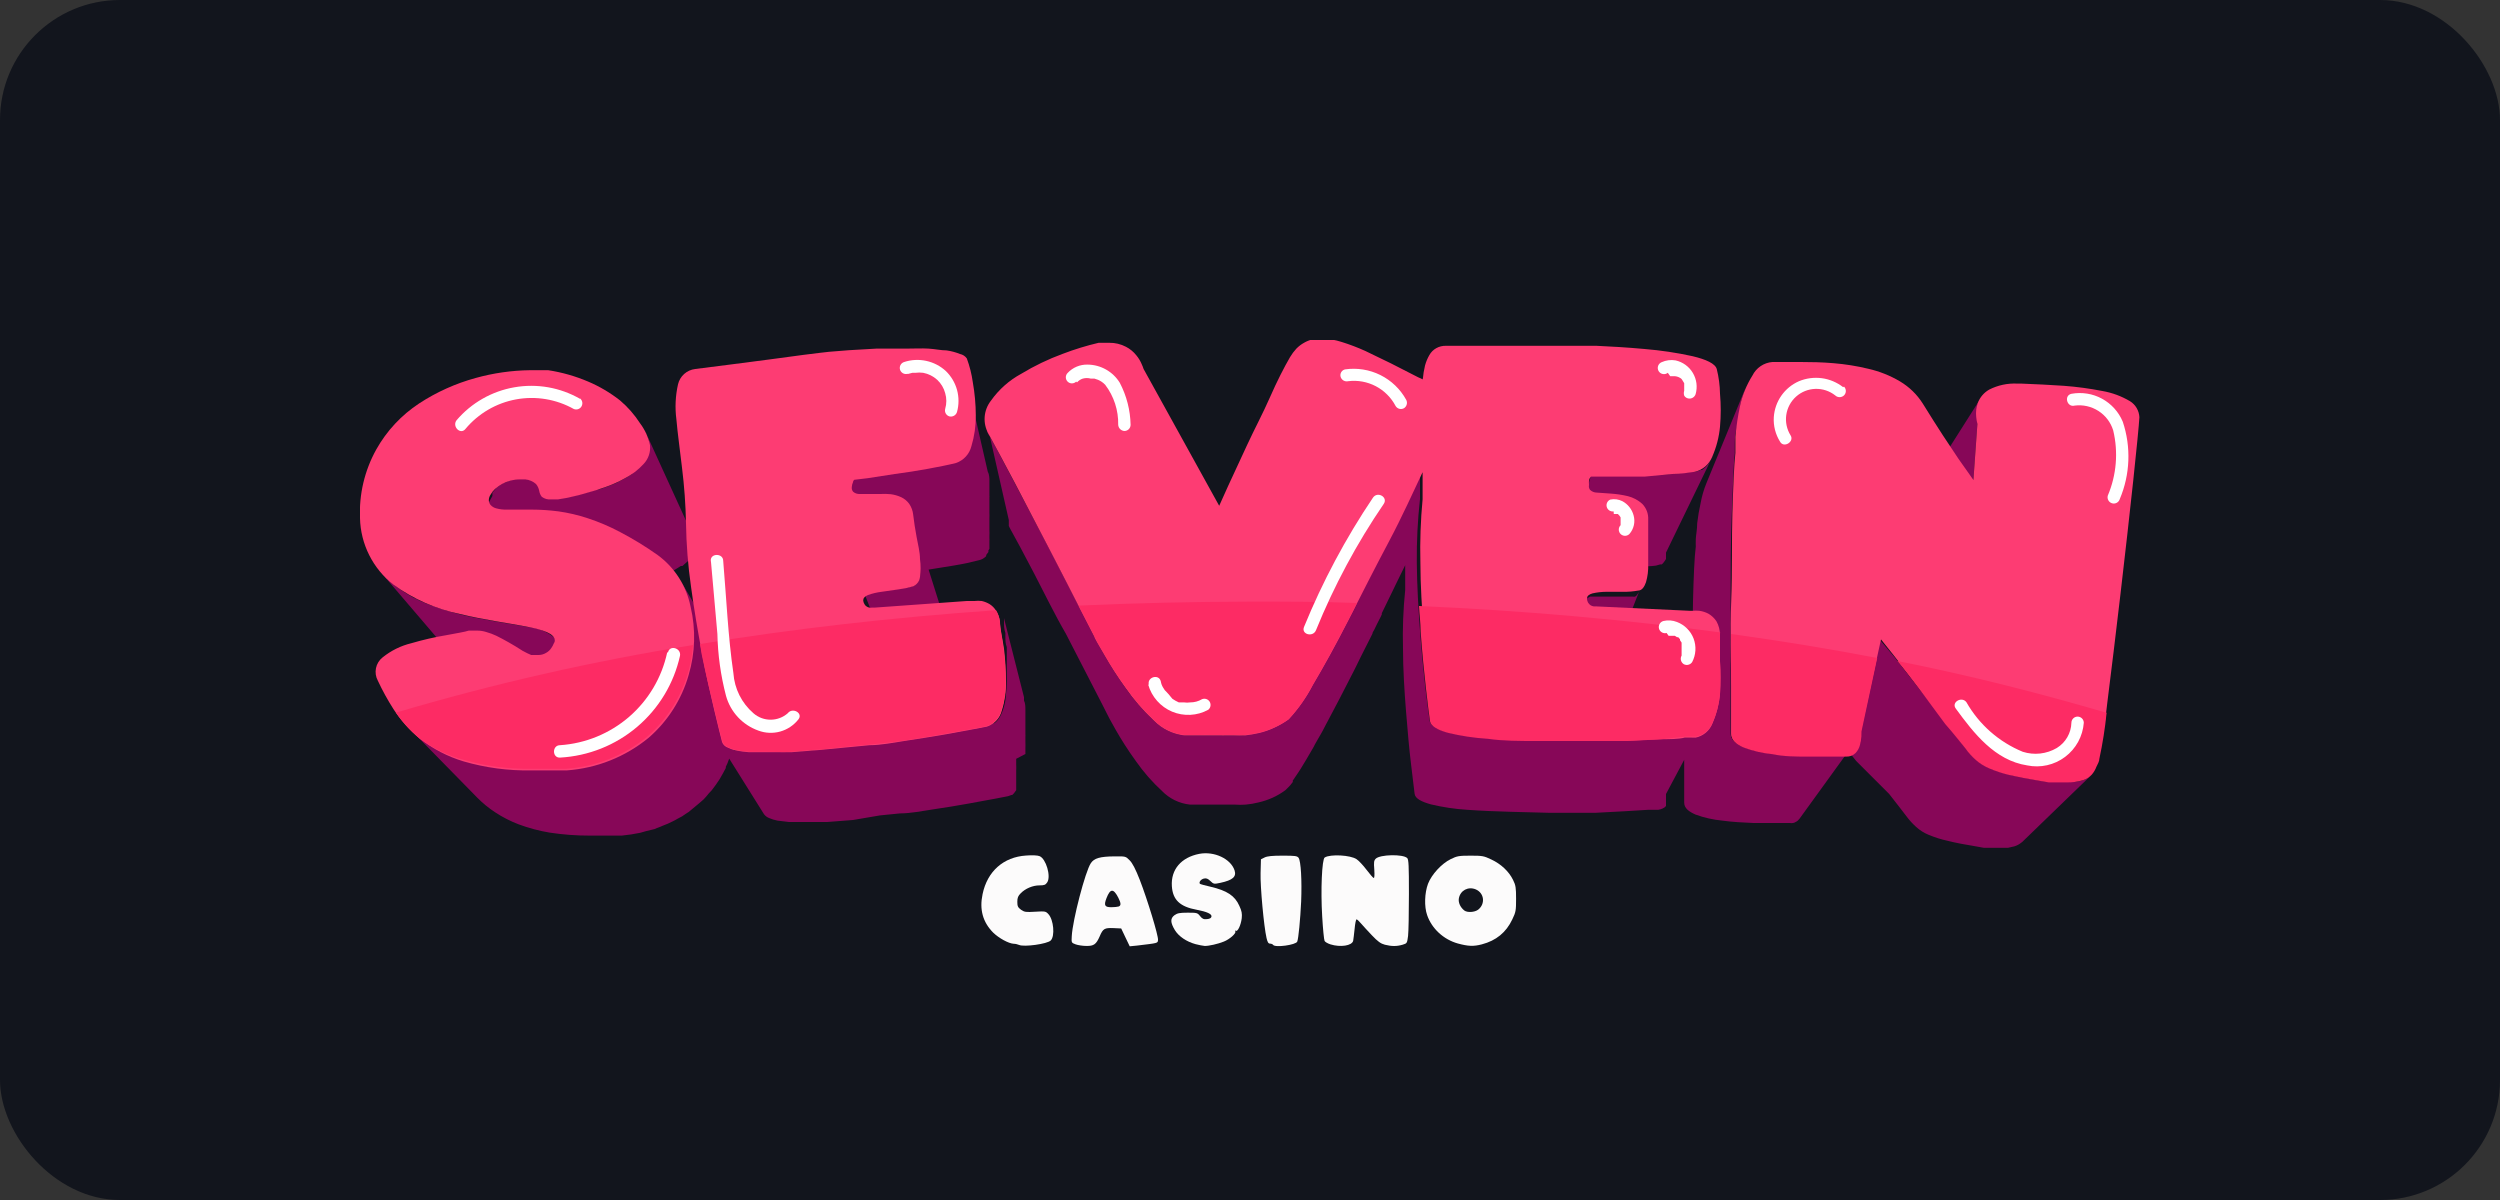 <svg width="125" height="60" viewBox="0 0 125 60" fill="none" xmlns="http://www.w3.org/2000/svg">
<rect x="0" y="0" width="125" height="60" fill="#333333" stroke="none"/>
<rect width="125" height="60" rx="6" fill="#12151D"/>
<path d="M50.957 47.248C50.89 47.218 50.769 47.188 50.684 47.188C50.429 47.175 49.943 46.908 49.657 46.629C49.141 46.108 48.965 45.477 49.129 44.706C49.366 43.566 50.174 42.85 51.303 42.777C51.607 42.753 51.875 42.765 51.978 42.807C52.3 42.935 52.561 43.814 52.361 44.118C52.276 44.245 52.215 44.269 51.972 44.269C51.638 44.269 51.267 44.427 51.036 44.664C50.903 44.797 50.866 44.888 50.866 45.094C50.866 45.313 50.897 45.373 51.054 45.489C51.225 45.604 51.291 45.616 51.759 45.586C52.257 45.556 52.288 45.562 52.421 45.707C52.683 45.992 52.755 46.805 52.537 47.024C52.361 47.2 51.206 47.357 50.957 47.248Z" fill="#FCFBFB"/>
<path d="M53.782 47.218C53.569 47.139 53.569 47.133 53.588 46.811C53.63 46.004 54.268 43.559 54.542 43.159C54.706 42.91 55.003 42.825 55.72 42.819C56.279 42.813 56.285 42.813 56.48 43.014C56.619 43.147 56.777 43.45 56.99 43.996C57.367 44.967 57.925 46.793 57.901 46.999C57.883 47.163 57.919 47.151 56.85 47.279L56.486 47.315L56.273 46.872L56.06 46.423L55.678 46.405C55.228 46.387 55.149 46.429 54.985 46.817C54.809 47.218 54.693 47.303 54.317 47.297C54.141 47.297 53.898 47.26 53.782 47.218ZM55.933 45.325C56.06 45.276 56.054 45.161 55.914 44.882C55.672 44.415 55.514 44.421 55.325 44.906C55.185 45.27 55.234 45.361 55.568 45.361C55.714 45.361 55.878 45.343 55.933 45.325Z" fill="#FCFBFB"/>
<path d="M59.772 47.206C59.329 47.084 58.94 46.823 58.745 46.508C58.515 46.126 58.508 45.925 58.721 45.762C58.867 45.659 58.976 45.634 59.383 45.634C59.845 45.634 59.875 45.64 60.003 45.804C60.118 45.944 60.179 45.974 60.349 45.956C60.489 45.944 60.562 45.901 60.574 45.828C60.598 45.701 60.349 45.586 59.839 45.489C58.995 45.337 58.636 44.991 58.593 44.306C58.539 43.474 59.061 42.868 59.967 42.692C60.708 42.552 61.534 42.935 61.728 43.517C61.832 43.839 61.637 44.008 61.017 44.142C60.702 44.209 60.683 44.209 60.519 44.051C60.392 43.929 60.313 43.899 60.191 43.929C60.039 43.966 59.93 44.118 59.997 44.19C60.015 44.209 60.252 44.275 60.525 44.336C61.352 44.53 61.74 44.785 61.965 45.288C62.087 45.549 62.111 45.677 62.087 45.913C62.044 46.259 61.886 46.599 61.789 46.538C61.746 46.514 61.74 46.52 61.765 46.569C61.825 46.66 61.485 46.963 61.194 47.078C60.896 47.2 60.434 47.303 60.234 47.297C60.143 47.291 59.936 47.248 59.772 47.206Z" fill="#FCFBFB"/>
<path d="M63.654 47.242C63.636 47.212 63.563 47.181 63.502 47.181C63.417 47.181 63.375 47.109 63.326 46.896C63.193 46.314 63.01 44.336 63.029 43.657L63.047 42.965L63.229 42.874C63.363 42.807 63.612 42.783 64.128 42.783C64.754 42.783 64.857 42.795 64.93 42.892C65.045 43.056 65.1 44.021 65.058 45.076C65.015 45.98 64.924 46.92 64.863 47.078C64.802 47.248 63.745 47.394 63.654 47.242Z" fill="#FCFBFB"/>
<path d="M66.522 47.218C66.388 47.175 66.26 47.102 66.23 47.048C66.2 46.999 66.145 46.441 66.109 45.81C66.03 44.512 66.096 42.959 66.236 42.874C66.522 42.698 67.524 42.753 67.828 42.959C67.931 43.026 68.156 43.262 68.32 43.481C68.484 43.699 68.648 43.887 68.684 43.899C68.721 43.911 68.733 43.766 68.715 43.481C68.684 43.111 68.697 43.026 68.788 42.935C69 42.722 70.154 42.698 70.361 42.904C70.434 42.977 70.446 43.292 70.446 44.706C70.446 45.653 70.428 46.593 70.404 46.793C70.355 47.157 70.355 47.169 70.13 47.236C69.839 47.321 69.584 47.321 69.243 47.236C69.037 47.181 68.891 47.078 68.593 46.763C68.381 46.544 68.138 46.271 68.046 46.168C67.955 46.059 67.858 45.968 67.828 45.968C67.797 45.968 67.755 46.18 67.731 46.441C67.706 46.696 67.67 46.969 67.658 47.042C67.597 47.285 67.026 47.376 66.522 47.218Z" fill="#FCFBFB"/>
<path d="M72.894 47.175C72.177 46.975 71.588 46.429 71.357 45.756C71.206 45.331 71.23 44.645 71.4 44.191C71.576 43.729 72.08 43.177 72.542 42.953C72.852 42.801 72.949 42.783 73.526 42.783C74.115 42.783 74.194 42.795 74.571 42.977C75.051 43.202 75.446 43.572 75.653 43.996C75.786 44.263 75.804 44.385 75.804 44.937C75.804 45.525 75.792 45.604 75.616 45.968C75.306 46.623 74.808 47.03 74.091 47.218C73.672 47.327 73.411 47.315 72.894 47.175ZM73.909 45.483C74.279 45.191 74.213 44.651 73.787 44.469C73.411 44.312 73.016 44.518 72.943 44.919C72.906 45.125 73.016 45.367 73.216 45.525C73.368 45.64 73.733 45.616 73.909 45.483Z" fill="#FCFBFB"/>
<g clip-path="url(#clip0_2703_3082)">
<path d="M71.16 19.05V18.78L70.49 23.7V23.95L71.16 19.05Z" fill="#870758"/>
<path d="M98.67 23.99L98.87 21.19C98.87 21.19 98.87 21.12 98.87 21.04C98.862 20.94 98.862 20.84 98.87 20.74C98.856 20.607 98.856 20.473 98.87 20.34C98.895 20.191 98.949 20.048 99.03 19.92L96 24.7C95.928 24.821 95.878 24.953 95.85 25.09C95.836 25.213 95.836 25.337 95.85 25.46C95.844 25.553 95.844 25.647 95.85 25.74C95.85 25.81 95.85 25.86 95.85 25.87L95.67 28.45L98.67 23.99Z" fill="#870758"/>
<path d="M78.07 28.5C78.065 28.477 78.065 28.453 78.07 28.43H79.32H80.54C80.97 28.43 81.4 28.43 81.8 28.37C82.2 28.31 82.56 28.32 82.8 28.28L83.01 28.22H83.09L83.16 28.15C83.212 28.087 83.259 28.02 83.3 27.95C83.302 27.927 83.302 27.903 83.3 27.88V27.8C83.302 27.773 83.302 27.747 83.3 27.72C83.296 27.69 83.296 27.66 83.3 27.63L85.69 22.7C85.641 22.82 85.585 22.937 85.52 23.05C85.47 23.143 85.406 23.227 85.33 23.3L85.27 23.36L85.1 23.5H85.03C84.94 23.54 84.846 23.571 84.75 23.59C84.45 23.59 84.06 23.67 83.62 23.7L82.25 23.76H80.92H79.53V23.81C79.53 23.81 79.53 23.81 79.53 23.86L78 28.6V28.51L78.07 28.5Z" fill="#870758"/>
<path d="M42.54 24.46L44.17 28.92C44.16 28.87 44.16 28.82 44.17 28.77V28.62C44.167 28.58 44.167 28.54 44.17 28.5C44.166 28.48 44.166 28.46 44.17 28.44L44.78 28.37L46 28.28C46.005 28.333 46.005 28.387 46 28.44C46.011 28.573 46.011 28.707 46 28.84C45.977 28.946 45.936 29.047 45.88 29.14C45.823 29.213 45.747 29.268 45.66 29.3C45.555 29.334 45.448 29.36 45.34 29.38H45.2L44.96 29.43L44.25 29.53H44H43.79H43.64H43.56H43.48H43.39C43.349 29.545 43.311 29.569 43.28 29.6C43.253 29.611 43.229 29.628 43.21 29.65L44.78 33.65C44.771 33.63 44.766 33.607 44.766 33.585C44.766 33.563 44.771 33.54 44.78 33.52L44.84 33.47L44.94 33.41H45.04H45.2H45.33H45.52H45.67L46.36 33.31H46.44H46.61H46.74L47.03 33.24H47.1H47.16H47.21V33.18V33.1C47.21 33.1 47.21 33.04 47.21 33C47.215 32.97 47.215 32.94 47.21 32.91V32.6V32.51C47.21 32.51 47.21 32.42 47.21 32.37C47.215 32.3 47.215 32.23 47.21 32.16C47.215 32.127 47.215 32.093 47.21 32.06V31.96C47.21 31.76 47.15 31.55 47.11 31.34V31.13C47.05 30.78 46.99 30.43 46.95 30.13L46.43 28.48L47.67 28.28C48.16 28.2 48.61 28.1 48.95 28.01C49.009 27.996 49.066 27.976 49.12 27.95C49.17 27.922 49.218 27.889 49.26 27.85C49.281 27.839 49.299 27.821 49.31 27.8C49.31 27.8 49.31 27.8 49.31 27.75L49.42 27.6C49.423 27.573 49.423 27.547 49.42 27.52L49.47 27.44V27.37V27.28C49.47 27.28 49.47 27.2 49.47 27.15V27.02C49.475 26.99 49.475 26.96 49.47 26.93C49.47 26.93 49.47 26.83 49.47 26.78C49.476 26.693 49.476 26.607 49.47 26.52C49.465 26.477 49.465 26.433 49.47 26.39V26C49.47 26 49.47 25.94 49.47 25.91C49.475 25.817 49.475 25.723 49.47 25.63V25.34V24.86C49.476 24.834 49.476 24.806 49.47 24.78C49.47 24.78 49.47 24.71 49.47 24.67V24.44V24.24C49.47 24.24 49.47 24.14 49.47 24.09C49.47 24.04 49.47 24.02 49.47 23.99C49.47 23.96 49.47 23.72 49.39 23.59L48.26 18.66C48.26 18.83 48.33 19.01 48.36 19.2V19.37L48.42 19.83C48.414 19.887 48.414 19.943 48.42 20C48.42 20.22 48.42 20.43 48.42 20.65C48.42 20.87 48.42 21.09 48.42 21.3V21.36C48.407 21.569 48.377 21.776 48.33 21.98C48.294 22.167 48.234 22.349 48.15 22.52C48.083 22.667 47.991 22.802 47.88 22.92C47.773 23.03 47.638 23.11 47.49 23.15C47.12 23.25 46.62 23.35 46.09 23.44C45.56 23.53 44.97 23.63 44.43 23.7L43.02 23.89L42.35 23.97C42.35 23.97 42.35 23.97 42.35 24.02V24.08V24.22V24.31L42.54 24.46Z" fill="#870758"/>
<path d="M24.45 25.1V25.2L27.6 29.7C27.577 29.67 27.56 29.636 27.55 29.6C27.544 29.564 27.544 29.526 27.55 29.49C27.541 29.451 27.541 29.41 27.55 29.37C27.562 29.328 27.579 29.288 27.6 29.25C27.637 29.192 27.681 29.138 27.73 29.09L27.83 28.98L28 28.8C28.04 28.768 28.083 28.741 28.13 28.72C28.211 28.679 28.295 28.642 28.38 28.61L28.52 28.56C28.677 28.522 28.838 28.502 29 28.5H29.23H29.44H29.52L29.95 29.16C29.961 29.19 29.982 29.215 30.01 29.23L30.1 29.29H30.24H30.42C30.523 29.299 30.627 29.299 30.73 29.29C30.874 29.274 31.018 29.251 31.16 29.22L31.71 29.09L32.42 28.89H32.5L32.7 28.82H32.81H32.87L33.14 28.71L33.28 28.65H33.35H33.42C33.524 28.608 33.624 28.558 33.72 28.5L34.04 28.3H34.12L34.22 28.21L34.48 27.98H34.53L34.66 27.8C34.664 27.78 34.664 27.76 34.66 27.74V27.69C34.664 27.67 34.664 27.65 34.66 27.63V27.35V27.25C34.655 27.227 34.655 27.203 34.66 27.18C34.655 27.16 34.655 27.14 34.66 27.12V27.07C34.66 27.07 34.66 27.07 34.66 27.01V26.91C34.648 26.868 34.631 26.828 34.61 26.79V26.71L34.55 26.58L32.23 21.5C32.264 21.558 32.294 21.618 32.32 21.68L32.39 21.86C32.411 21.922 32.428 21.985 32.44 22.05V22.24C32.45 22.326 32.45 22.414 32.44 22.5C32.431 22.582 32.41 22.663 32.38 22.74C32.351 22.817 32.315 22.891 32.27 22.96C32.209 23.048 32.142 23.131 32.07 23.21L31.79 23.46L31.68 23.56L31.6 23.7C31.384 23.847 31.156 23.977 30.92 24.09L30.78 24.16L30.62 24.23L30.33 24.34L30.14 24.41L29.92 24.48H29.83L29.06 24.7L28.46 24.84L27.99 24.92H27.65H27.45H27.37L26.94 24.25C26.919 24.215 26.892 24.185 26.86 24.16L26.75 24.07L26.58 24L26.36 23.95H26C25.841 23.95 25.683 23.97 25.53 24.01L25.39 24.07L25.13 24.17L25 24.26C24.94 24.31 24.87 24.34 24.82 24.39L24.74 24.49C24.697 24.534 24.657 24.581 24.62 24.63V24.74V24.8L24.45 25.1Z" fill="#870758"/>
<path d="M78.12 33.7H78.24H78.34H78.5H78.64H78.84H79H79.71H80H80.29H80.37C80.373 33.673 80.373 33.647 80.37 33.62L81.97 29.54C81.953 29.586 81.929 29.63 81.9 29.67C81.879 29.705 81.856 29.738 81.83 29.77L81.76 29.83C81.724 29.84 81.686 29.84 81.65 29.83H81.34H80.97H80.2H80.03H79.81H79.67H79.51H79.7H79.63H79.5C79.5 29.83 79.5 29.83 79.43 29.88H79.37L78.78 31.59L78 33.83C78 33.83 78 33.78 78.07 33.75L78.12 33.7Z" fill="#870758"/>
<path d="M24.65 34.16C25.45 34.482 26.281 34.72 27.13 34.87C27.95 35.03 28.72 35.14 29.32 35.26C29.758 35.287 30.176 35.448 30.52 35.72L27.69 31.86C27.318 31.563 26.865 31.385 26.39 31.35C25.73 31.22 24.89 31.11 24 30.93C23.077 30.768 22.172 30.513 21.3 30.17C20.441 29.833 19.671 29.303 19.05 28.62L22.58 32.75C23.149 33.376 23.859 33.859 24.65 34.16Z" fill="#870758"/>
<path d="M51.27 37.7V37.4C51.275 37.307 51.275 37.213 51.27 37.12C51.27 37.02 51.27 36.92 51.27 36.82C51.275 36.787 51.275 36.753 51.27 36.72V36.38C51.27 36.32 51.27 36.26 51.27 36.2C51.27 36.14 51.27 36.14 51.27 36.12V36.1C51.27 35.95 51.27 35.83 51.27 35.69C51.27 35.55 51.27 35.57 51.27 35.52C51.27 35.34 51.27 35.17 51.2 35.03V34.86L50.2 30.91V31.1C50.2 31.26 50.2 31.45 50.27 31.65V31.85C50.27 32.01 50.27 32.18 50.34 32.35V32.64C50.34 32.8 50.34 32.96 50.34 33.12C50.34 33.28 50.34 33.33 50.34 33.44C50.34 33.55 50.34 33.87 50.34 34.07C50.339 34.318 50.322 34.565 50.29 34.81V34.87C50.264 35.092 50.214 35.31 50.14 35.52C50.106 35.616 50.066 35.709 50.02 35.8C49.979 35.879 49.929 35.953 49.87 36.02C49.825 36.072 49.775 36.119 49.72 36.16H49.66C49.593 36.205 49.518 36.239 49.44 36.26L48.77 36.39L47.19 36.7C46.61 36.8 45.96 36.91 45.32 37C44.68 37.09 44.03 37.18 43.46 37.23L42.31 37.34L41 37.48L39.6 37.59C39.13 37.59 38.68 37.59 38.27 37.59C37.86 37.59 37.75 37.59 37.52 37.59C37.312 37.576 37.105 37.55 36.9 37.51H36.7C36.717 37.425 36.741 37.342 36.77 37.26L36.83 36.98C36.83 36.9 36.83 36.81 36.88 36.73C36.93 36.65 36.88 36.53 36.88 36.43C36.88 36.33 36.88 36.37 36.88 36.33V36.27C36.88 36.27 36.88 36.18 36.88 36.14C36.88 36.1 36.88 35.94 36.88 35.85V35.55C36.88 35.44 36.88 35.32 36.88 35.2C36.885 35.13 36.885 35.06 36.88 34.99C36.885 34.967 36.885 34.943 36.88 34.92V34.8L36.82 34.47C36.82 34.41 36.82 34.35 36.82 34.29C36.816 34.267 36.816 34.243 36.82 34.22C36.82 34.22 36.82 34.17 36.82 34.14C36.82 34.11 36.77 33.95 36.74 33.86C36.71 33.77 36.74 33.73 36.66 33.67V33.59L36.54 33.34C36.502 33.254 36.459 33.17 36.41 33.09L34 28.99C34.107 29.18 34.201 29.377 34.28 29.58V29.63C34.354 29.823 34.417 30.02 34.47 30.22C34.47 30.22 34.47 30.28 34.47 30.3C34.521 30.504 34.558 30.711 34.58 30.92C34.585 30.946 34.585 30.974 34.58 31C34.611 31.219 34.628 31.439 34.63 31.66C34.63 31.88 34.63 32.11 34.63 32.34V32.41C34.608 32.645 34.571 32.879 34.52 33.11C34.47 33.35 34.4 33.59 34.33 33.82V33.88C34.252 34.105 34.162 34.325 34.06 34.54C34.034 34.556 34.014 34.581 34.003 34.61C33.992 34.639 33.991 34.67 34 34.7C33.89 34.934 33.767 35.161 33.63 35.38C33.5 35.58 33.36 35.78 33.2 35.98L33.03 36.17C32.92 36.3 32.8 36.43 32.68 36.55L32.45 36.76C32.32 36.87 32.2 36.97 32.06 37.07L31.79 37.26C31.65 37.36 31.51 37.44 31.36 37.53L31.05 37.69L30.55 37.91L30.22 38.04L29.62 38.21L29.31 38.29C28.98 38.36 28.646 38.414 28.31 38.45H27.85H27.4H26.97H26.55C25.834 38.452 25.118 38.399 24.41 38.29C23.837 38.195 23.274 38.045 22.73 37.84C22.277 37.672 21.844 37.454 21.44 37.19C21.081 36.957 20.746 36.689 20.44 36.39L23.86 39.88C24.13 40.154 24.428 40.399 24.75 40.61C25.123 40.857 25.522 41.062 25.94 41.22C26.439 41.405 26.955 41.543 27.48 41.63C28.142 41.731 28.81 41.782 29.48 41.78H30.26H30.67H31.09C31.399 41.75 31.706 41.703 32.01 41.64L32.29 41.56L32.74 41.45L32.85 41.4C32.952 41.366 33.052 41.326 33.15 41.28C33.308 41.224 33.461 41.157 33.61 41.08C33.706 41.036 33.8 40.986 33.89 40.93L34.1 40.82L34.29 40.69L34.43 40.6L34.54 40.51L34.89 40.22L35.1 40.04L35.18 39.97C35.269 39.878 35.352 39.781 35.43 39.68L35.59 39.51C35.73 39.33 35.86 39.15 35.98 38.96L36.14 38.68L36.29 38.4V38.34L36.37 38.17L36.46 37.93L38.2 40.71C38.264 40.795 38.35 40.861 38.45 40.9C38.584 40.959 38.725 41.003 38.87 41.03L39.45 41.1H40.13C40.52 41.1 40.93 41.1 41.36 41.1L42.65 41L44 40.77L45 40.67C45.53 40.67 46.12 40.55 46.71 40.46C47.3 40.37 47.89 40.28 48.42 40.18L49.78 39.93L50.4 39.81L50.56 39.75H50.61L50.7 39.66L50.81 39.51C50.807 39.487 50.807 39.463 50.81 39.44V39.36V39.28C50.814 39.243 50.814 39.206 50.81 39.17V39.05V38.92V38.79C50.81 38.79 50.81 38.72 50.81 38.68V38.63C50.81 38.63 50.81 38.56 50.81 38.52C50.815 38.427 50.815 38.333 50.81 38.24C50.81 38.14 50.81 38.04 50.81 37.94L51.27 37.7Z" fill="#870758"/>
<path d="M104.36 38.92C104.277 38.964 104.19 39.001 104.1 39.03L103.77 39.1H103.34H103.07H102.77H102.44L102.07 39.05C101.42 38.93 100.89 38.83 100.47 38.73C100.128 38.649 99.793 38.538 99.47 38.4C99.226 38.297 98.999 38.155 98.8 37.98C98.6 37.802 98.419 37.605 98.26 37.39L97.33 36.18L95.96 34.44L94.71 32.84L94 32L91.44 35.85L92.01 36.58L92.78 37.58L92.71 37.66C92.674 37.692 92.634 37.719 92.59 37.74C92.548 37.77 92.501 37.791 92.45 37.8H92.28H91.74C91.37 37.8 90.86 37.8 90.3 37.8C89.74 37.8 89.15 37.8 88.59 37.68C88.098 37.63 87.615 37.519 87.15 37.35C86.78 37.19 86.54 36.98 86.53 36.7C86.52 36.42 86.53 35.49 86.53 34.3C86.53 33.11 86.53 31.62 86.53 30.09C86.53 28.56 86.53 27.01 86.59 25.69C86.65 24.37 86.67 23.27 86.74 22.69C86.74 22.69 86.74 22.51 86.74 22.28C86.74 22.05 86.74 21.77 86.82 21.44C86.9 21.11 87 20.7 87 20.34C87.077 19.982 87.184 19.63 87.32 19.29L85.32 24.16C85.189 24.482 85.092 24.817 85.03 25.16C84.956 25.49 84.899 25.824 84.86 26.16C84.86 26.47 84.8 26.74 84.79 26.94C84.78 27.14 84.79 27.28 84.79 27.32C84.72 27.86 84.68 28.86 84.65 30.08C84.62 31.3 84.65 32.73 84.59 34.08C84.59 35.08 84.59 36 84.59 36.86H84.21C83.9 36.86 83.47 36.86 82.97 36.94L81.34 37.02C80.76 37.02 80.17 37.02 79.6 37.02H78.82H76.74C75.95 37.02 75.13 36.96 74.36 36.9C73.686 36.862 73.017 36.765 72.36 36.61C71.85 36.47 71.51 36.28 71.48 36.03C71.45 35.78 71.36 35.19 71.27 34.4C71.18 33.61 71.08 32.61 71 31.53C70.92 30.45 70.85 29.27 70.84 28.13C70.83 27.068 70.883 26.006 71 24.95C71 24.84 71 24.73 71 24.61C71 24.49 71 24.39 71 24.28V23.94C71 23.83 71 23.71 71 23.6C70.84 23.95 70.65 24.33 70.46 24.73C70.419 24.808 70.382 24.888 70.35 24.97C70.15 25.37 69.94 25.79 69.73 26.23L69.64 26.42L69.18 27.34C68.98 27.76 68.76 28.19 68.55 28.62L68.28 29.16C67.98 29.75 67.68 30.34 67.38 30.91C67.08 31.48 66.94 31.75 66.73 32.14L66.5 32.57L66.37 32.82L66.03 33.43C66.013 33.47 65.989 33.507 65.96 33.54L65.59 34.2L65.5 34.35L65.25 34.76L65.12 34.95L64.93 35.25L64.82 35.41L64.64 35.64L64.56 35.74C64.498 35.82 64.427 35.894 64.35 35.96C64.121 36.124 63.877 36.265 63.62 36.38C63.383 36.492 63.135 36.579 62.88 36.64C62.649 36.692 62.415 36.732 62.18 36.76H61.58H60H59.35H59.21C58.633 36.697 58.096 36.435 57.69 36.02C57.159 35.526 56.682 34.977 56.27 34.38C55.881 33.841 55.523 33.28 55.2 32.7C54.92 32.23 54.75 31.89 54.72 31.83L54 30.42C53.6 29.63 53.06 28.58 52.49 27.48L50.76 24.2C50.22 23.2 49.76 22.28 49.43 21.72L49.37 21.61C49.372 21.573 49.372 21.537 49.37 21.5V21.39V21.28L50.44 26V26.1V26.2V26.3L50.49 26.4C50.78 26.92 51.22 27.74 51.71 28.68C52.2 29.62 52.71 30.68 53.29 31.68L54.68 34.38C55.05 35.1 55.31 35.6 55.35 35.69C55.39 35.78 55.54 36.06 55.79 36.5C56.04 36.94 56.39 37.5 56.79 38.05C57.171 38.596 57.61 39.099 58.1 39.55C58.473 39.933 58.968 40.174 59.5 40.23H61.22H61.33H61.74C61.923 40.244 62.107 40.244 62.29 40.23C62.506 40.211 62.72 40.174 62.93 40.12C63.167 40.066 63.398 39.989 63.62 39.89C63.854 39.785 64.075 39.654 64.28 39.5L64.45 39.33C64.479 39.302 64.506 39.272 64.53 39.24L64.64 39.1C64.645 39.074 64.645 39.046 64.64 39.02C64.679 38.977 64.713 38.931 64.74 38.88L64.83 38.75L64.93 38.6L65.04 38.43L65.1 38.33L65.27 38.05L65.33 37.95L65.68 37.35L65.74 37.23C65.84 37.06 65.94 36.87 66.05 36.69C66.16 36.51 66.13 36.53 66.18 36.45L66.31 36.2L66.38 36.07L66.96 34.97L67.7 33.53L67.79 33.35L68.03 32.86L68.62 31.69C68.62 31.61 68.7 31.53 68.73 31.45C68.76 31.37 68.93 31.05 69.03 30.85L69.09 30.72V30.66C69.28 30.27 69.47 29.89 69.64 29.53L69.77 29.26L70.26 28.26C70.26 28.36 70.26 28.47 70.26 28.57C70.26 28.67 70.26 28.78 70.26 28.88C70.26 28.98 70.26 29.09 70.26 29.19V29.5C70.16 30.473 70.123 31.452 70.15 32.43C70.15 33.43 70.22 34.55 70.3 35.55C70.38 36.55 70.46 37.46 70.55 38.19C70.64 38.92 70.7 39.45 70.73 39.69C70.76 39.93 71.08 40.09 71.55 40.22C72.145 40.361 72.75 40.452 73.36 40.49C74.06 40.54 74.82 40.57 75.54 40.59L77.46 40.64H78.17C78.69 40.64 79.24 40.64 79.77 40.64L81.27 40.56L82.41 40.49H82.91C82.983 40.481 83.053 40.46 83.12 40.43L83.23 40.37L83.3 40.3V40.24V40.17V39.7L84.21 37.99C84.21 39.05 84.21 39.85 84.21 40.13C84.21 40.41 84.44 40.58 84.78 40.73C85.209 40.886 85.656 40.987 86.11 41.03C86.62 41.1 87.17 41.13 87.68 41.15H89.49C89.543 41.16 89.597 41.16 89.65 41.15C89.697 41.144 89.741 41.127 89.78 41.1C89.82 41.083 89.857 41.059 89.89 41.03L89.98 40.93L92.42 37.56L92.81 38.05L94.46 39.7C94.84 40.18 95.15 40.59 95.32 40.81C95.465 41.006 95.629 41.187 95.81 41.35C95.993 41.515 96.202 41.647 96.43 41.74C96.737 41.869 97.055 41.97 97.38 42.04C97.77 42.14 98.25 42.23 98.86 42.33L99.19 42.39H99.5H99.77H100H100.4L100.71 42.32C100.791 42.296 100.868 42.263 100.94 42.22C101.003 42.181 101.064 42.138 101.12 42.09L104.54 38.78L104.36 38.92Z" fill="#870758"/>
<path d="M79.47 23.94L79.55 23.83H80.91H82.24L83.61 23.7C84.05 23.7 84.44 23.63 84.74 23.59C84.935 23.544 85.115 23.452 85.267 23.322C85.418 23.191 85.536 23.026 85.61 22.84C85.82 22.364 85.951 21.858 86 21.34C86.049 20.788 86.049 20.232 86 19.68C85.993 19.269 85.939 18.859 85.84 18.46C85.77 18.18 85.3 17.97 84.63 17.81C83.839 17.636 83.037 17.516 82.23 17.45C81.36 17.37 80.49 17.32 79.82 17.29H78.58H77.76H76.04H74.04H72.3C72.129 17.285 71.959 17.326 71.81 17.41C71.668 17.491 71.551 17.608 71.47 17.75C71.374 17.916 71.299 18.094 71.25 18.28C71.195 18.507 71.158 18.737 71.14 18.97L70.9 18.86L69.55 18.17L68.27 17.55C67.886 17.376 67.492 17.226 67.09 17.1C66.766 16.995 66.43 16.935 66.09 16.92C65.932 16.921 65.775 16.938 65.62 16.97C65.472 17.006 65.331 17.063 65.2 17.14C65.06 17.218 64.932 17.316 64.82 17.43C64.698 17.562 64.591 17.706 64.5 17.86C64.21 18.36 63.85 19.06 63.5 19.86C63.15 20.66 62.72 21.46 62.36 22.24C62 23.02 61.66 23.75 61.41 24.29L60.96 25.29L57.18 18.45C57.155 18.371 57.125 18.294 57.09 18.22C57.023 18.057 56.932 17.905 56.82 17.77C56.679 17.591 56.502 17.445 56.3 17.34C56.041 17.204 55.752 17.135 55.46 17.14H55.21H55.07H54.93C54.322 17.283 53.724 17.467 53.14 17.69C52.416 17.956 51.719 18.291 51.06 18.69C50.461 19.015 49.944 19.474 49.55 20.03C49.365 20.264 49.255 20.549 49.233 20.846C49.212 21.144 49.28 21.442 49.43 21.7C49.74 22.26 50.22 23.16 50.76 24.18L52.47 27.46C53.04 28.56 53.58 29.61 53.98 30.4L54.72 31.83C54.72 31.89 54.92 32.23 55.2 32.7C55.526 33.284 55.887 33.848 56.28 34.39C56.692 34.986 57.169 35.536 57.7 36.03C58.106 36.445 58.643 36.706 59.22 36.77H59.36H60.01H61.66H62.26C62.495 36.742 62.729 36.702 62.96 36.65C63.215 36.589 63.463 36.502 63.7 36.39C63.957 36.275 64.201 36.134 64.43 35.97C64.909 35.454 65.316 34.876 65.64 34.25C66.17 33.36 66.79 32.25 67.44 30.97C68.09 29.69 68.76 28.37 69.44 27.09C70.12 25.81 70.66 24.6 71.13 23.61C71.13 23.72 71.13 23.84 71.13 23.95V24.29C71.13 24.4 71.13 24.51 71.13 24.62C71.13 24.73 71.13 24.85 71.13 24.96C71.03 26.017 70.993 27.079 71.02 28.14C71.02 29.28 71.1 30.45 71.18 31.54C71.26 32.63 71.36 33.62 71.45 34.41C71.54 35.2 71.62 35.79 71.66 36.04C71.7 36.29 72.03 36.48 72.54 36.62C73.197 36.775 73.866 36.872 74.54 36.91C75.31 36.97 76.13 37.01 76.92 37.03H79H79.78C80.35 37.03 80.94 37.03 81.52 37.03L83 36.96C83.5 36.96 83.93 36.96 84.24 36.88H84.79C84.975 36.84 85.147 36.755 85.292 36.633C85.437 36.511 85.549 36.355 85.62 36.18C85.823 35.71 85.951 35.21 86 34.7C86.029 34.16 86.029 33.62 86 33.08C86 32.55 86 32.08 86 31.73C85.997 31.495 85.935 31.265 85.82 31.06C85.719 30.91 85.585 30.783 85.43 30.69C85.287 30.613 85.131 30.562 84.97 30.54C84.85 30.528 84.73 30.528 84.61 30.54H84.5L79.81 30.32H79.69C79.637 30.312 79.587 30.296 79.54 30.27C79.487 30.237 79.443 30.193 79.41 30.14C79.371 30.073 79.35 29.997 79.35 29.92C79.35 29.8 79.45 29.72 79.62 29.67C79.85 29.618 80.084 29.591 80.32 29.59H81.17C81.415 29.594 81.659 29.574 81.9 29.53C82.1 29.53 82.22 29.34 82.3 29.11C82.383 28.821 82.421 28.521 82.41 28.22C82.41 27.88 82.41 27.49 82.41 27.1C82.41 26.71 82.41 26.33 82.41 25.98C82.417 25.835 82.395 25.689 82.343 25.553C82.291 25.418 82.212 25.294 82.11 25.19C81.908 25.008 81.664 24.877 81.4 24.81C81.121 24.743 80.836 24.7 80.55 24.68L79.84 24.63C79.713 24.629 79.591 24.579 79.5 24.49C79.475 24.456 79.458 24.417 79.449 24.375C79.441 24.334 79.441 24.291 79.45 24.25C79.438 24.146 79.444 24.041 79.47 23.94Z" fill="#FD3C73"/>
<path d="M50 31.08C49.971 30.885 49.903 30.698 49.8 30.53C49.718 30.395 49.605 30.282 49.47 30.2C49.352 30.131 49.224 30.081 49.09 30.05C48.967 30.036 48.843 30.036 48.72 30.05H48.34L43.74 30.38H43.59C43.551 30.39 43.51 30.39 43.47 30.38C43.423 30.374 43.379 30.357 43.34 30.33C43.294 30.304 43.256 30.266 43.23 30.22C43.193 30.163 43.169 30.098 43.16 30.03C43.16 29.91 43.23 29.82 43.4 29.75C43.62 29.672 43.848 29.619 44.08 29.59L44.92 29.47C45.167 29.439 45.411 29.389 45.65 29.32C45.746 29.282 45.83 29.217 45.891 29.134C45.953 29.051 45.991 28.953 46 28.85C46.041 28.555 46.041 28.255 46 27.96C46 27.61 45.9 27.23 45.83 26.85C45.76 26.47 45.7 26.09 45.66 25.74C45.64 25.543 45.572 25.354 45.46 25.19C45.356 25.049 45.219 24.935 45.06 24.86C44.895 24.785 44.72 24.734 44.54 24.71C44.361 24.693 44.18 24.69 44 24.7H43.71H43.44H43.19H43C42.877 24.709 42.755 24.67 42.66 24.59C42.631 24.558 42.61 24.519 42.598 24.478C42.586 24.436 42.583 24.393 42.59 24.35C42.594 24.267 42.615 24.185 42.65 24.11C42.65 24.04 42.71 24 42.71 23.99L43.38 23.91L44.74 23.7C45.28 23.63 45.86 23.54 46.4 23.44C46.94 23.34 47.4 23.25 47.8 23.15C47.988 23.085 48.158 22.975 48.292 22.828C48.427 22.681 48.522 22.503 48.57 22.31C48.721 21.811 48.795 21.291 48.79 20.77C48.788 20.213 48.737 19.658 48.64 19.11C48.584 18.704 48.483 18.305 48.34 17.92C48.259 17.806 48.137 17.727 48 17.7C47.785 17.613 47.56 17.553 47.33 17.52C47.06 17.52 46.75 17.45 46.42 17.43C46.09 17.41 45.72 17.43 45.35 17.43C44.98 17.43 44.35 17.43 43.83 17.43L42.45 17.51L41.45 17.59L41.01 17.64L40.2 17.74L38.49 17.97L36.49 18.23L34.76 18.45C34.555 18.474 34.362 18.561 34.208 18.698C34.054 18.836 33.946 19.018 33.9 19.22C33.771 19.794 33.743 20.387 33.82 20.97C33.88 21.68 34 22.5 34.1 23.38C34.214 24.299 34.281 25.224 34.3 26.15C34.316 27.214 34.399 28.276 34.55 29.33C34.7 30.46 34.9 31.61 35.1 32.68C35.3 33.75 35.53 34.73 35.71 35.5C35.89 36.27 36.04 36.85 36.1 37.09C36.137 37.202 36.216 37.295 36.32 37.35C36.466 37.425 36.62 37.482 36.78 37.52C36.998 37.564 37.218 37.594 37.44 37.61H38.25C38.66 37.61 39.11 37.61 39.58 37.61L40.98 37.5L42.33 37.37L43.48 37.26C44.05 37.26 44.69 37.13 45.34 37.03C45.99 36.93 46.63 36.83 47.21 36.73L48.68 36.46L49.35 36.33C49.531 36.27 49.694 36.165 49.823 36.025C49.952 35.885 50.044 35.715 50.09 35.53C50.238 35.061 50.309 34.572 50.3 34.08C50.297 33.532 50.264 32.984 50.2 32.44C50.12 31.9 50 31.43 50 31.08Z" fill="#FD3C73"/>
<path d="M32.88 27.75C32.28 27.325 31.652 26.941 31 26.6C30.481 26.324 29.939 26.093 29.38 25.91C28.908 25.754 28.422 25.64 27.93 25.57C27.483 25.511 27.032 25.481 26.58 25.48H25.82H25.56H25.33C25.158 25.485 24.986 25.465 24.82 25.42C24.709 25.394 24.607 25.334 24.53 25.25C24.473 25.183 24.441 25.098 24.44 25.01C24.442 24.91 24.473 24.812 24.53 24.73C24.588 24.626 24.662 24.531 24.75 24.45C24.859 24.356 24.976 24.273 25.1 24.2C25.236 24.125 25.38 24.068 25.53 24.03C25.69 23.99 25.855 23.97 26.02 23.97H26.27C26.466 23.989 26.652 24.07 26.8 24.2C26.881 24.298 26.936 24.415 26.96 24.54C26.976 24.65 27.021 24.753 27.09 24.84C27.224 24.942 27.392 24.988 27.56 24.97H27.9L28.37 24.89L28.97 24.75L29.74 24.53L30.25 24.36C30.596 24.241 30.931 24.09 31.25 23.91C31.596 23.733 31.908 23.496 32.17 23.21C32.292 23.086 32.384 22.936 32.441 22.772C32.498 22.608 32.518 22.433 32.5 22.26C32.417 21.861 32.246 21.485 32 21.16C31.725 20.733 31.388 20.349 31 20.02C30.514 19.638 29.979 19.322 29.41 19.08C28.77 18.807 28.098 18.616 27.41 18.51H27.2H26.97H26.5C25.58 18.522 24.666 18.653 23.78 18.9C22.78 19.174 21.828 19.603 20.96 20.17C20.068 20.756 19.33 21.548 18.81 22.48C18.229 23.527 17.948 24.714 18 25.91C18.015 26.552 18.173 27.184 18.462 27.758C18.75 28.332 19.163 28.835 19.67 29.23C20.663 29.951 21.798 30.452 23 30.7C24.2 30.99 25.39 31.15 26.28 31.32C27.17 31.49 27.75 31.68 27.74 32.04C27.74 32.04 27.74 32.1 27.69 32.17C27.658 32.256 27.614 32.336 27.56 32.41C27.497 32.506 27.411 32.585 27.31 32.64C27.19 32.715 27.051 32.753 26.91 32.75H26.75H26.56L26.36 32.66L26.13 32.54C25.88 32.38 25.64 32.23 25.42 32.11C25.2 31.99 25.01 31.88 24.82 31.79C24.656 31.712 24.485 31.649 24.31 31.6C24.165 31.554 24.013 31.53 23.86 31.53H23.75H23.64H23.54H23.44C23.27 31.59 22.84 31.66 22.31 31.76C21.723 31.858 21.141 31.992 20.57 32.16C20.043 32.287 19.552 32.53 19.13 32.87C18.96 33.004 18.842 33.194 18.799 33.406C18.755 33.618 18.787 33.839 18.89 34.03C19.118 34.52 19.379 34.995 19.67 35.45C20.031 36.014 20.48 36.517 21 36.94C21.65 37.449 22.39 37.832 23.18 38.07C24.274 38.388 25.41 38.54 26.55 38.52H27H27.43H27.88H28.34C29.839 38.413 31.268 37.844 32.43 36.89C33.386 36.063 34.081 34.975 34.43 33.76C34.762 32.648 34.796 31.469 34.53 30.34C34.325 29.3 33.736 28.375 32.88 27.75Z" fill="#FD3C73"/>
<path d="M106.5 20.06C106.075 19.808 105.607 19.635 105.12 19.55C104.482 19.425 103.838 19.338 103.19 19.29C102.5 19.24 101.77 19.21 101.07 19.18H100.87C100.382 19.155 99.896 19.258 99.46 19.48C99.197 19.629 98.995 19.866 98.89 20.15C98.812 20.371 98.785 20.607 98.81 20.84C98.821 20.961 98.841 21.082 98.87 21.2L98.67 24L98.46 23.7L97.93 22.95L97.14 21.76C96.84 21.3 96.5 20.76 96.14 20.18C95.853 19.725 95.462 19.345 95 19.07C94.509 18.779 93.976 18.567 93.42 18.44C92.848 18.301 92.266 18.208 91.68 18.16C91.1 18.11 90.54 18.1 90.03 18.1H88.62C88.409 18.117 88.205 18.188 88.03 18.307C87.854 18.427 87.713 18.59 87.62 18.78C87.327 19.247 87.117 19.761 87 20.3C86.892 20.811 86.815 21.329 86.77 21.85C86.77 22.28 86.77 22.59 86.77 22.65C86.7 23.24 86.66 24.33 86.62 25.65C86.58 26.97 86.62 28.53 86.56 30.05C86.5 31.57 86.56 33.05 86.56 34.26C86.56 35.47 86.56 36.34 86.56 36.66C86.56 36.98 86.81 37.15 87.18 37.31C87.645 37.479 88.128 37.59 88.62 37.64C89.18 37.71 89.78 37.74 90.33 37.76C90.88 37.78 91.4 37.76 91.77 37.76H92.31C92.396 37.761 92.481 37.745 92.559 37.712C92.639 37.68 92.71 37.631 92.77 37.57C92.874 37.453 92.95 37.312 92.99 37.16C93.028 37.023 93.048 36.882 93.05 36.74C93.056 36.667 93.056 36.593 93.05 36.52L94.05 31.97L94.68 32.76L95.93 34.36L97.3 36.1L98.23 37.31C98.389 37.525 98.57 37.722 98.77 37.9C98.969 38.075 99.196 38.217 99.44 38.32C99.763 38.459 100.098 38.569 100.44 38.65C100.86 38.75 101.44 38.85 102.04 38.97L102.41 39.02H102.74H103.04H103.31C103.581 39.028 103.851 38.991 104.11 38.91C104.28 38.853 104.434 38.757 104.56 38.63C104.653 38.514 104.73 38.386 104.79 38.25L104.94 37.83C105.129 36.928 105.272 36.017 105.37 35.1C105.56 33.59 105.8 31.63 106.03 29.65C106.26 27.67 106.49 25.65 106.66 24.05C106.83 22.45 106.95 21.24 106.97 20.86C106.962 20.699 106.915 20.541 106.833 20.402C106.752 20.263 106.637 20.145 106.5 20.06Z" fill="#FD3C73"/>
<path d="M19.8 35.63C24.672 34.186 29.633 33.057 34.65 32.25C34.525 34.008 33.713 35.646 32.39 36.81C31.233 37.766 29.807 38.336 28.31 38.44H27.85H27.4H26.97H26.55C25.41 38.459 24.275 38.308 23.18 37.99C22.394 37.78 21.654 37.424 21 36.94C20.54 36.562 20.136 36.121 19.8 35.63Z" fill="#FD2B64"/>
<path d="M50.17 32.42C50.248 32.963 50.284 33.511 50.28 34.06C50.294 34.552 50.223 35.042 50.07 35.51C50.019 35.693 49.926 35.861 49.797 36C49.668 36.139 49.508 36.245 49.33 36.31L48.66 36.44L47.18 36.7C46.6 36.81 45.96 36.91 45.32 37.01C44.68 37.11 44.03 37.18 43.46 37.23L42.31 37.34L41 37.48C40.54 37.48 40.06 37.56 39.6 37.59C39.14 37.62 38.68 37.59 38.27 37.59C37.86 37.59 37.71 37.59 37.46 37.59C37.242 37.573 37.025 37.543 36.81 37.5C36.648 37.47 36.492 37.413 36.35 37.33C36.244 37.279 36.162 37.19 36.12 37.08C36.05 36.83 35.91 36.26 35.72 35.48C35.53 34.7 35.29 33.7 35.08 32.7L35 32.2C39.66 31.44 44.62 30.87 49.8 30.51C49.904 30.677 49.968 30.865 49.99 31.06C50 31.43 50.11 31.9 50.17 32.42Z" fill="#FD2B64"/>
<path d="M62.55 30.08C64.34 30.08 66.1 30.08 67.85 30.15C67.72 30.42 67.58 30.69 67.44 30.95C66.79 32.2 66.17 33.35 65.64 34.24C65.317 34.865 64.909 35.444 64.43 35.96C64.202 36.124 63.957 36.265 63.7 36.38C63.461 36.484 63.213 36.568 62.96 36.63C62.73 36.687 62.496 36.727 62.26 36.75C62.064 36.763 61.867 36.763 61.67 36.75H61.41H61.21C61.171 36.761 61.129 36.761 61.09 36.75H60.48C60.324 36.741 60.167 36.741 60.01 36.75H59.23C58.649 36.69 58.108 36.428 57.7 36.01C57.171 35.514 56.695 34.965 56.28 34.37C55.89 33.833 55.529 33.276 55.2 32.7C54.92 32.23 54.75 31.89 54.72 31.83L54 30.42C54 30.42 53.95 30.33 53.93 30.28C56.743 30.153 59.617 30.087 62.55 30.08Z" fill="#FD2B64"/>
<path d="M86 31.7C86 32.05 86 32.52 86 33.05C86.035 33.599 86.035 34.151 86 34.7C85.958 35.191 85.833 35.671 85.63 36.12C85.564 36.296 85.455 36.453 85.314 36.577C85.173 36.701 85.003 36.788 84.82 36.83H84.27L83 36.97L81.37 37.05H79.63H78.86H76.77C75.99 37.05 75.15 37.05 74.39 36.94C73.716 36.899 73.046 36.799 72.39 36.64C71.88 36.5 71.54 36.31 71.5 36.06C71.46 35.81 71.39 35.22 71.3 34.44C71.21 33.66 71.11 32.64 71.03 31.56C71.03 31.14 70.97 30.72 70.95 30.3C76.2 30.53 81.24 30.98 86.01 31.62C86 31.63 86 31.7 86 31.7Z" fill="#FD2B64"/>
<path d="M86.55 31.7C89.07 32.047 91.507 32.447 93.86 32.9L93.07 36.59V36.82C93.058 36.962 93.035 37.102 93 37.24C92.963 37.393 92.888 37.535 92.78 37.65C92.719 37.711 92.645 37.759 92.564 37.79C92.483 37.821 92.397 37.834 92.31 37.83H91.78C91.41 37.83 90.9 37.83 90.35 37.83C89.8 37.83 89.18 37.83 88.63 37.71C88.138 37.664 87.653 37.553 87.19 37.38C86.81 37.22 86.57 37.01 86.57 36.72C86.57 36.43 86.57 35.52 86.57 34.34C86.54 33.5 86.54 32.61 86.55 31.7Z" fill="#FD2B64"/>
<path d="M105.33 35.64C105.253 36.409 105.133 37.174 104.97 37.93C104.97 38.07 104.88 38.21 104.82 38.34C104.767 38.483 104.689 38.615 104.59 38.73C104.471 38.861 104.319 38.957 104.15 39.01C103.884 39.09 103.607 39.127 103.33 39.12H103.07H102.77H102.44L102.08 39.06C101.42 38.95 100.89 38.85 100.46 38.75C100.118 38.668 99.784 38.558 99.46 38.42C99.216 38.317 98.989 38.175 98.79 38C98.591 37.824 98.413 37.626 98.26 37.41C98.06 37.17 97.72 36.72 97.26 36.2L95.93 34.4C95.55 33.9 95.17 33.4 94.87 33.05C98.61 33.79 102.11 34.7 105.33 35.64Z" fill="#FD2B64"/>
<path d="M29 19.94C28.008 19.372 26.849 19.168 25.722 19.364C24.596 19.559 23.573 20.141 22.83 21.01C22.59 21.32 23.02 21.76 23.27 21.45C23.914 20.677 24.809 20.153 25.799 19.97C26.789 19.788 27.812 19.957 28.69 20.45C28.759 20.478 28.836 20.481 28.907 20.457C28.978 20.433 29.038 20.384 29.075 20.32C29.113 20.255 29.126 20.179 29.113 20.106C29.099 20.032 29.059 19.966 29 19.92V19.94Z" fill="white"/>
<path d="M33.36 32.62C33.093 33.871 32.425 35.001 31.458 35.839C30.491 36.676 29.276 37.175 28 37.26C27.6 37.26 27.6 37.9 28 37.88C29.418 37.802 30.773 37.263 31.856 36.344C32.939 35.425 33.692 34.177 34 32.79C34.07 32.4 33.48 32.23 33.4 32.62H33.36Z" fill="white"/>
<path d="M35.55 28.1L35.87 31.7C35.892 32.743 36.036 33.78 36.3 34.79C36.41 35.189 36.615 35.556 36.897 35.859C37.179 36.161 37.53 36.392 37.92 36.53C38.27 36.661 38.652 36.677 39.011 36.577C39.371 36.476 39.689 36.263 39.92 35.97C40.17 35.66 39.63 35.35 39.39 35.66C39.153 35.87 38.847 35.985 38.53 35.985C38.213 35.985 37.907 35.87 37.67 35.66C37.38 35.409 37.142 35.103 36.97 34.76C36.799 34.417 36.697 34.043 36.67 33.66C36.4 31.81 36.32 29.91 36.16 28.04C36.16 27.65 35.51 27.65 35.54 28.04L35.55 28.1Z" fill="white"/>
<path d="M45.39 18.7L45.62 18.64H45.77C45.899 18.623 46.031 18.623 46.16 18.64C46.421 18.69 46.663 18.811 46.86 18.99C47.054 19.171 47.193 19.403 47.26 19.66C47.335 19.915 47.335 20.185 47.26 20.44C47.238 20.518 47.248 20.602 47.287 20.673C47.327 20.744 47.392 20.797 47.47 20.82C47.549 20.839 47.633 20.826 47.704 20.785C47.774 20.745 47.827 20.678 47.85 20.6C47.95 20.239 47.95 19.859 47.852 19.498C47.753 19.137 47.559 18.81 47.29 18.55C47.014 18.297 46.676 18.123 46.311 18.044C45.945 17.965 45.565 17.984 45.21 18.1C45.132 18.123 45.067 18.176 45.027 18.247C44.988 18.318 44.978 18.402 45 18.48C45.023 18.558 45.076 18.623 45.147 18.663C45.218 18.702 45.302 18.712 45.38 18.69L45.39 18.7Z" fill="white"/>
<path d="M53.85 19.12C53.928 19.032 54.028 18.967 54.14 18.93C54.271 18.894 54.409 18.894 54.54 18.93H54.62H54.72L54.9 18.99C55.036 19.047 55.159 19.132 55.26 19.24C55.697 19.814 55.926 20.519 55.91 21.24C55.915 21.321 55.949 21.397 56.006 21.454C56.063 21.511 56.139 21.545 56.22 21.55C56.302 21.55 56.381 21.517 56.439 21.459C56.497 21.401 56.53 21.322 56.53 21.24C56.515 20.508 56.33 19.789 55.99 19.14C55.821 18.864 55.584 18.636 55.302 18.477C55.021 18.318 54.703 18.233 54.38 18.23C54.193 18.225 54.007 18.26 53.835 18.332C53.662 18.405 53.507 18.513 53.38 18.65C53.323 18.707 53.291 18.784 53.291 18.865C53.291 18.946 53.323 19.023 53.38 19.08C53.437 19.137 53.514 19.169 53.595 19.169C53.676 19.169 53.753 19.137 53.81 19.08L53.85 19.12Z" fill="white"/>
<path d="M57.41 34.23C57.495 34.531 57.647 34.809 57.854 35.043C58.061 35.277 58.318 35.462 58.606 35.583C58.895 35.704 59.207 35.758 59.519 35.742C59.831 35.726 60.136 35.64 60.41 35.49C60.469 35.444 60.509 35.378 60.523 35.304C60.536 35.231 60.523 35.155 60.486 35.09C60.448 35.026 60.388 34.977 60.317 34.953C60.246 34.929 60.169 34.932 60.1 34.96C59.922 35.066 59.718 35.121 59.51 35.12C59.407 35.136 59.303 35.136 59.2 35.12H59.02H58.94C58.828 35.07 58.721 35.01 58.62 34.94C58.54 34.94 58.62 34.94 58.62 34.94L58.42 34.7L58.3 34.57L58.24 34.51L58.15 34.37C58.094 34.278 58.057 34.176 58.04 34.07C57.95 33.68 57.35 33.85 57.44 34.23H57.41Z" fill="white"/>
<path d="M67.41 19.06C67.884 19.001 68.365 19.088 68.789 19.31C69.212 19.532 69.558 19.877 69.78 20.3C69.822 20.37 69.889 20.42 69.968 20.441C70.046 20.461 70.13 20.45 70.2 20.41C70.268 20.367 70.317 20.299 70.337 20.221C70.358 20.144 70.348 20.061 70.31 19.99C70.015 19.455 69.564 19.023 69.018 18.752C68.471 18.48 67.854 18.382 67.25 18.47C67.211 18.479 67.174 18.496 67.142 18.52C67.109 18.544 67.082 18.574 67.062 18.608C67.041 18.643 67.028 18.681 67.022 18.721C67.017 18.761 67.02 18.801 67.03 18.84C67.053 18.918 67.106 18.985 67.176 19.026C67.247 19.066 67.331 19.079 67.41 19.06Z" fill="white"/>
<path d="M68.65 24.88C67.282 26.913 66.126 29.081 65.2 31.35C65.05 31.72 65.65 31.88 65.8 31.51C66.702 29.289 67.838 27.17 69.19 25.19C69.41 24.86 68.88 24.55 68.65 24.88Z" fill="white"/>
<path d="M83.51 18.81H83.58C83.613 18.805 83.647 18.805 83.68 18.81H83.75C83.816 18.816 83.88 18.833 83.94 18.86L84.03 18.91C84.058 18.928 84.082 18.952 84.1 18.98C84.14 19.038 84.177 19.098 84.21 19.16C84.21 19.22 84.21 19.16 84.21 19.16V19.26C84.209 19.277 84.209 19.293 84.21 19.31C84.21 19.23 84.21 19.36 84.21 19.31V19.42C84.214 19.46 84.214 19.5 84.21 19.54C84.185 19.618 84.185 19.702 84.21 19.78C84.23 19.815 84.257 19.846 84.29 19.87C84.323 19.894 84.36 19.911 84.4 19.92C84.478 19.939 84.561 19.928 84.631 19.889C84.701 19.85 84.755 19.786 84.78 19.71C84.831 19.533 84.845 19.348 84.822 19.166C84.798 18.983 84.738 18.808 84.644 18.649C84.551 18.491 84.426 18.354 84.277 18.245C84.129 18.137 83.959 18.061 83.78 18.02C83.543 17.979 83.299 18.011 83.08 18.11C83.039 18.127 83.002 18.152 82.972 18.185C82.941 18.217 82.918 18.256 82.904 18.297C82.89 18.34 82.885 18.384 82.889 18.428C82.894 18.472 82.908 18.515 82.93 18.553C82.953 18.591 82.983 18.625 83.019 18.65C83.055 18.676 83.097 18.693 83.14 18.701C83.184 18.709 83.229 18.708 83.272 18.698C83.315 18.687 83.355 18.668 83.39 18.64L83.51 18.81Z" fill="white"/>
<path d="M80.69 25.7C80.76 25.7 80.62 25.7 80.69 25.7H80.81H80.89L80.97 25.78L81.03 25.87C81.03 25.94 81.03 25.81 81.03 25.87V25.96C81.03 25.96 81.03 25.96 81.03 26.01C81.03 26.1 81.03 26.06 81.03 26.01V26.17C81.03 26.11 81.03 26.07 81.03 26.17C81.035 26.2 81.035 26.23 81.03 26.26C81.03 26.18 81.03 26.31 81.03 26.26C81.001 26.289 80.978 26.323 80.963 26.361C80.947 26.399 80.939 26.439 80.939 26.48C80.939 26.521 80.947 26.561 80.963 26.599C80.978 26.637 81.001 26.671 81.03 26.7C81.059 26.729 81.093 26.752 81.131 26.767C81.169 26.783 81.209 26.791 81.25 26.791C81.291 26.791 81.331 26.783 81.369 26.767C81.407 26.752 81.441 26.729 81.47 26.7C81.58 26.575 81.656 26.424 81.693 26.262C81.73 26.099 81.725 25.93 81.68 25.77C81.64 25.62 81.57 25.479 81.473 25.357C81.377 25.235 81.257 25.134 81.12 25.06C80.932 24.965 80.716 24.937 80.51 24.98C80.442 25.011 80.387 25.065 80.355 25.132C80.324 25.2 80.318 25.277 80.338 25.349C80.359 25.421 80.405 25.483 80.468 25.523C80.531 25.564 80.606 25.581 80.68 25.57L80.69 25.7Z" fill="white"/>
<path d="M83.43 31.79C83.43 31.79 83.43 31.79 83.5 31.79H83.59C83.64 31.795 83.69 31.795 83.74 31.79L83.85 31.86C83.85 31.86 83.85 31.86 83.91 31.86L84 31.96V32.01L84.08 32.13C84.08 32.13 84.08 32.13 84.08 32.19C84.08 32.25 84.08 32.14 84.08 32.19C84.08 32.24 84.08 32.28 84.08 32.33C84.085 32.35 84.085 32.37 84.08 32.39C84.08 32.34 84.08 32.47 84.08 32.39C84.085 32.43 84.085 32.47 84.08 32.51C84.08 32.51 84.08 32.56 84.08 32.59C84.076 32.633 84.076 32.677 84.08 32.72C84.08 32.66 84.08 32.72 84.08 32.72V32.78C84.039 32.852 84.028 32.937 84.048 33.017C84.069 33.097 84.12 33.166 84.19 33.21C84.261 33.248 84.344 33.258 84.421 33.237C84.499 33.217 84.567 33.168 84.61 33.1C84.704 32.921 84.758 32.724 84.77 32.522C84.782 32.32 84.751 32.118 84.68 31.929C84.608 31.74 84.497 31.569 84.354 31.426C84.211 31.283 84.039 31.172 83.85 31.1C83.634 31.014 83.396 30.996 83.17 31.05C83.13 31.061 83.094 31.079 83.061 31.104C83.029 31.128 83.002 31.159 82.981 31.195C82.961 31.23 82.948 31.269 82.942 31.309C82.937 31.349 82.939 31.391 82.95 31.43C82.96 31.469 82.979 31.506 83.003 31.539C83.028 31.571 83.059 31.598 83.094 31.619C83.13 31.639 83.169 31.652 83.209 31.658C83.249 31.663 83.29 31.66 83.33 31.65L83.43 31.79Z" fill="white"/>
<path d="M92.16 19.36C91.851 19.119 91.484 18.963 91.096 18.911C90.707 18.858 90.312 18.91 89.95 19.06C89.595 19.215 89.29 19.465 89.067 19.783C88.845 20.101 88.715 20.473 88.69 20.86C88.664 21.289 88.772 21.715 89 22.08C89.19 22.43 89.73 22.08 89.53 21.77C89.34 21.466 89.263 21.105 89.313 20.751C89.363 20.396 89.537 20.07 89.803 19.831C90.07 19.592 90.412 19.455 90.77 19.444C91.128 19.433 91.479 19.548 91.76 19.77C91.819 19.826 91.898 19.858 91.98 19.858C92.062 19.858 92.141 19.826 92.2 19.77C92.229 19.741 92.252 19.707 92.268 19.669C92.284 19.631 92.292 19.591 92.292 19.55C92.292 19.509 92.284 19.469 92.268 19.431C92.252 19.393 92.229 19.359 92.2 19.33L92.16 19.36Z" fill="white"/>
<path d="M97.79 35.43C98.69 36.66 99.74 38.02 101.36 38.27C101.688 38.338 102.027 38.335 102.354 38.261C102.681 38.188 102.988 38.046 103.256 37.844C103.524 37.643 103.746 37.387 103.907 37.093C104.068 36.799 104.164 36.474 104.19 36.14C104.19 36.058 104.157 35.979 104.099 35.921C104.041 35.863 103.962 35.83 103.88 35.83C103.798 35.83 103.719 35.863 103.661 35.921C103.603 35.979 103.57 36.058 103.57 36.14C103.563 36.394 103.492 36.642 103.365 36.862C103.237 37.082 103.057 37.267 102.84 37.4C102.586 37.549 102.303 37.643 102.01 37.676C101.717 37.709 101.421 37.679 101.14 37.59C99.949 37.102 98.957 36.228 98.32 35.11C98.09 34.8 97.55 35.11 97.79 35.43Z" fill="white"/>
<path d="M103.73 20.28C104.146 20.226 104.568 20.321 104.921 20.548C105.275 20.774 105.536 21.119 105.66 21.52C105.921 22.608 105.826 23.75 105.39 24.78C105.367 24.86 105.377 24.945 105.418 25.017C105.458 25.089 105.525 25.142 105.605 25.165C105.685 25.188 105.77 25.178 105.842 25.137C105.914 25.097 105.967 25.03 105.99 24.95C106.508 23.724 106.561 22.352 106.14 21.09C105.936 20.598 105.57 20.191 105.102 19.936C104.635 19.681 104.094 19.595 103.57 19.69C103.18 19.78 103.35 20.38 103.73 20.28Z" fill="white"/>
</g>
<defs>
<clipPath id="clip0_2703_3082">
<rect width="89" height="25.4" fill="white" transform="translate(18 17)"/>
</clipPath>
</defs>
</svg>

